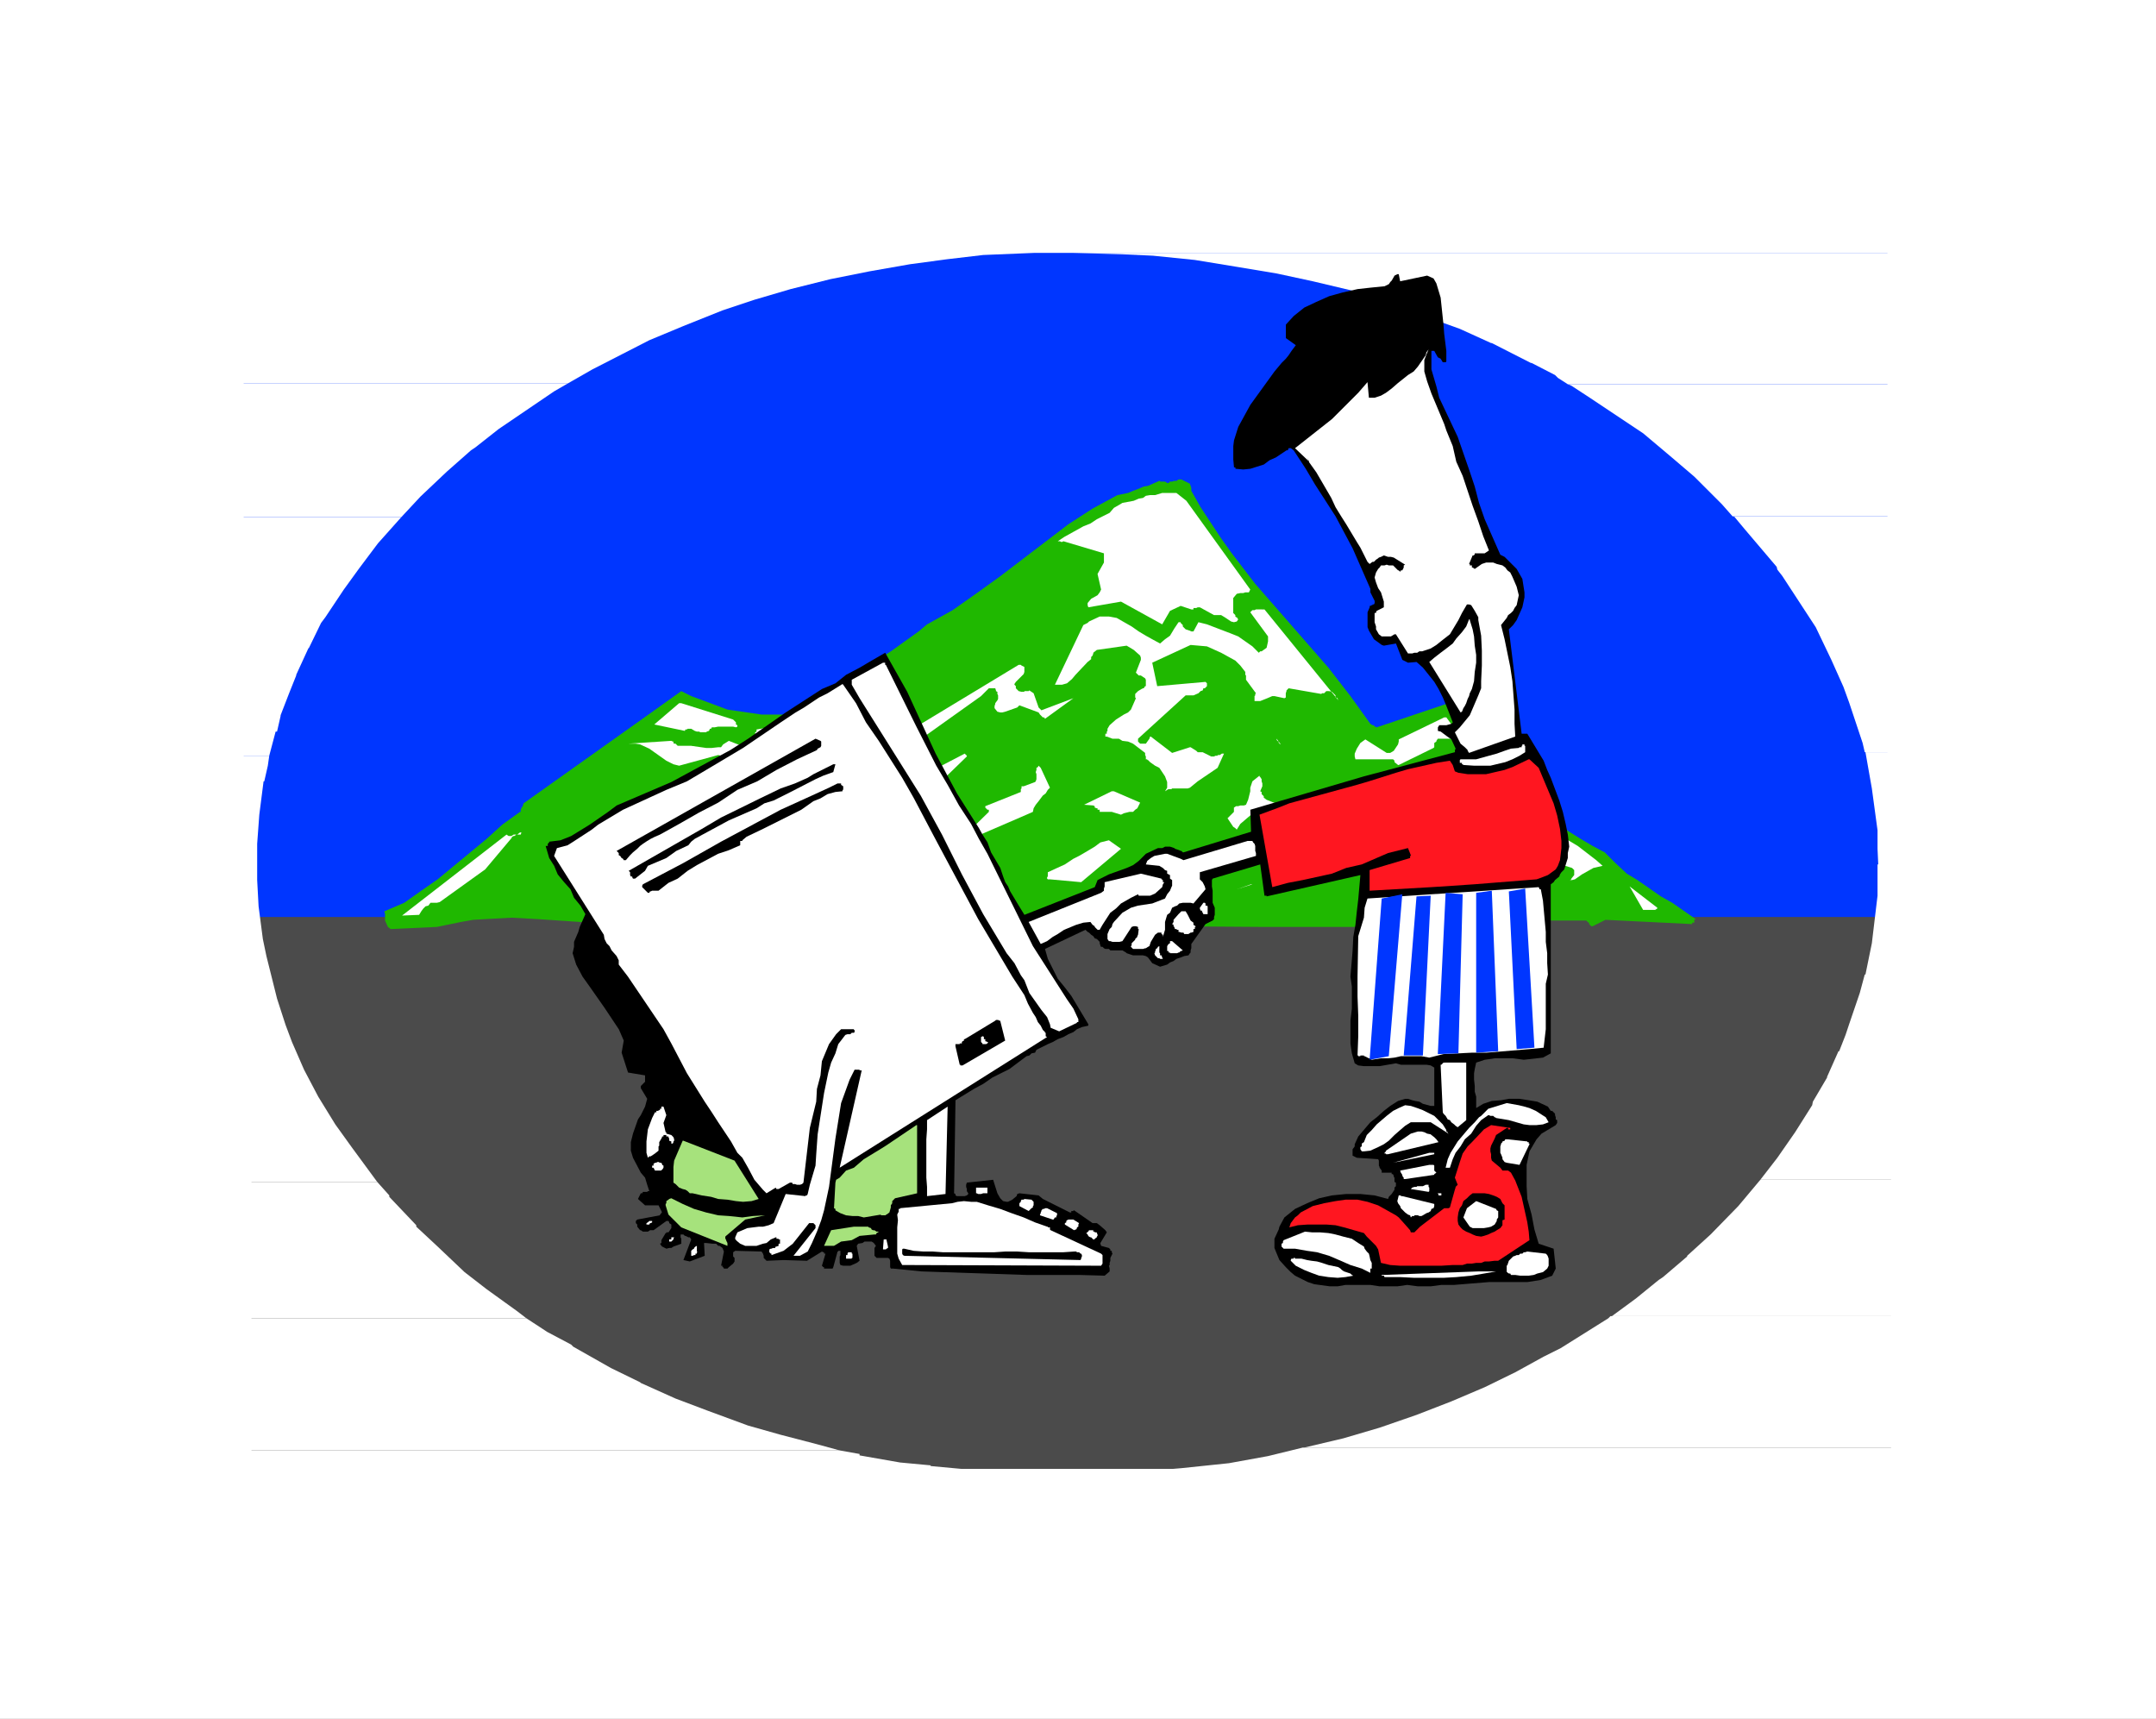 <?xml version="1.0" encoding="UTF-8" standalone="no"?>
<svg
   version="1.0"
   width="129.766mm"
   height="103.443mm"
   id="svg96"
   sodipodi:docname="Boy with Computer.wmf"
   xmlns:inkscape="http://www.inkscape.org/namespaces/inkscape"
   xmlns:sodipodi="http://sodipodi.sourceforge.net/DTD/sodipodi-0.dtd"
   xmlns="http://www.w3.org/2000/svg"
   xmlns:svg="http://www.w3.org/2000/svg">
  <rect width="100%" height="100%" fill="#333333" stroke="none"/>
  <sodipodi:namedview
     id="namedview96"
     pagecolor="#ffffff"
     bordercolor="#000000"
     borderopacity="0.25"
     inkscape:showpageshadow="2"
     inkscape:pageopacity="0.0"
     inkscape:pagecheckerboard="0"
     inkscape:deskcolor="#d1d1d1"
     inkscape:document-units="mm" />
  <defs
     id="defs1">
    <pattern
       id="WMFhbasepattern"
       patternUnits="userSpaceOnUse"
       width="6"
       height="6"
       x="0"
       y="0" />
  </defs>
  <path
     style="fill:#ffffff;fill-opacity:1;fill-rule:evenodd;stroke:none"
     d="M 0,390.967 H 490.455 V 0 H 0 Z"
     id="path1" />
  <path
     style="fill:#4b4b4b;fill-opacity:1;fill-rule:evenodd;stroke:none"
     d="M 57.206,208.085 H 430.179 V 334.099 H 57.206 Z"
     id="path2" />
  <path
     style="fill:#0036ff;fill-opacity:1;fill-rule:evenodd;stroke:none"
     d="M 55.429,38.612 H 429.371 V 208.57 H 55.429 Z"
     id="path3" />
  <path
     style="fill:#ffffff;fill-opacity:1;fill-rule:evenodd;stroke:none"
     d="M 0.323,0.162 V 87.241 H 129.118 l 5.656,-3.231 6.626,-3.393 6.302,-3.231 7.757,-3.231 8.888,-3.554 7.272,-2.423 8.242,-2.423 9.05,-2.262 8.888,-1.777 9.211,-1.616 8.403,-1.131 8.242,-0.969 11.797,-0.485 h 6.626 247.894 V 0.162 Z"
     id="path4" />
  <path
     style="fill:#ffffff;fill-opacity:1;fill-rule:evenodd;stroke:none"
     d="m 243.854,57.514 11.474,0.323 6.949,0.323 9.534,0.969 9.858,1.616 8.726,1.454 8.242,1.777 9.534,2.262 v 0.323 l 7.11,2.1 h 0.162 l 8.565,2.908 v 0.323 l 8.08,2.908 7.11,3.231 h 0.162 l 8.888,4.524 h 0.162 l 5.333,2.746 0.646,0.646 2.262,1.454 H 489.971 V 57.514 Z"
     id="path5" />
  <path
     style="fill:#ffffff;fill-opacity:1;fill-rule:evenodd;stroke:none"
     d="m 356.651,87.402 0.808,0.323 4.202,2.746 12.12,8.078 6.141,5.17 5.494,4.685 6.302,6.301 2.424,2.746 h 95.829 V 87.402 Z"
     id="path6" />
  <path
     style="fill:#ffffff;fill-opacity:1;fill-rule:evenodd;stroke:none"
     d="M 0.323,87.241 V 117.613 H 91.304 l 4.363,-4.685 5.979,-5.654 5.494,-4.847 0.97,-0.646 5.333,-4.2 12.605,-8.563 3.07,-1.777 z"
     id="path7" />
  <path
     style="fill:#ffffff;fill-opacity:1;fill-rule:evenodd;stroke:none"
     d="m 394.465,117.452 2.424,2.908 7.272,8.562 0.162,0.646 1.131,1.454 7.595,11.632 3.555,7.432 2.747,6.139 1.293,3.554 3.07,9.209 0.485,2.1 h 65.771 V 117.452 Z"
     id="path8" />
  <path
     style="fill:#ffffff;fill-opacity:1;fill-rule:evenodd;stroke:none"
     d="M 0.323,117.613 V 171.896 H 61.246 l 1.454,-5.493 h 0.323 l 0.808,-3.554 v -0.162 l 1.939,-5.008 1.616,-4.039 v -0.162 l 2.747,-5.978 0.162,-0.162 2.747,-5.654 0.97,-1.292 4.202,-6.301 3.394,-4.685 4.363,-5.816 5.333,-5.978 z"
     id="path9" />
  <path
     style="fill:#ffffff;fill-opacity:1;fill-rule:evenodd;stroke:none"
     d="m 424.361,171.089 1.454,8.239 1.293,9.532 v 4.2 l 0.162,3.554 h -0.162 v 2.908 4.2 l -1.293,10.824 -1.454,7.109 h -0.162 l -1.131,4.2 -2.424,7.108 -0.808,2.423 -1.454,3.716 h -0.162 l -2.586,5.816 v 0.162 l -3.232,5.493 -0.162,0.808 -3.878,6.139 -4.04,5.816 -3.878,5.008 h 89.526 v -97.257 z"
     id="path10" />
  <path
     style="fill:#ffffff;fill-opacity:1;fill-rule:evenodd;stroke:none"
     d="m 0.323,171.896 v 96.934 H 85.81 l -5.818,-7.916 -3.717,-5.17 -3.878,-6.301 -3.232,-6.139 -2.747,-6.301 -1.454,-3.877 -1.939,-5.978 -2.424,-9.693 -0.808,-3.877 -0.97,-7.432 -0.323,-5.978 v -8.239 l 0.485,-6.624 0.97,-7.593 h 0.162 l 0.808,-3.554 0.323,-2.262 z"
     id="path11" />
  <path
     style="fill:#ffffff;fill-opacity:1;fill-rule:evenodd;stroke:none"
     d="m 400.444,268.346 -5.01,5.978 -6.302,6.462 -5.333,4.847 v 0.162 l -5.494,4.685 -0.97,0.646 -5.171,4.2 -5.494,4.039 h 123.301 v -31.019 z"
     id="path12" />
  <path
     style="fill:#ffffff;fill-opacity:1;fill-rule:evenodd;stroke:none"
     d="m 0.323,268.83 v 31.019 H 119.745 l -2.101,-1.616 -6.949,-5.008 -5.01,-3.877 -6.302,-5.978 -4.686,-4.362 v -0.323 L 88.557,272.223 v -0.323 l -2.747,-3.07 z"
     id="path13" />
  <path
     style="fill:#ffffff;fill-opacity:1;fill-rule:evenodd;stroke:none"
     d="m 366.347,299.365 -0.485,0.485 -10.827,6.785 -3.878,1.939 -6.464,3.554 -6.949,3.393 -7.595,3.231 -7.918,3.07 -8.403,2.908 -8.242,2.423 -8.888,2.1 h 193.273 v -29.888 z"
     id="path14" />
  <path
     style="fill:#ffffff;fill-opacity:1;fill-rule:evenodd;stroke:none"
     d="m 0.323,299.849 v 30.05 H 191.011 l -5.333,-1.454 -8.08,-2.1 -7.434,-2.1 -9.211,-3.393 -7.272,-2.746 -7.918,-3.554 -0.162,-0.162 -6.626,-3.231 -8.565,-4.847 -0.485,-0.485 -5.494,-2.908 -0.97,-0.646 -3.717,-2.423 z"
     id="path15" />
  <path
     style="fill:#ffffff;fill-opacity:1;fill-rule:evenodd;stroke:none"
     d="m 0.323,329.899 v 60.584 H 489.971 V 329.252 H 296.374 l -7.918,1.939 -8.888,1.616 -10.827,1.131 -7.757,0.646 -8.403,0.808 -10.666,0.162 -9.696,-0.162 -10.019,-0.969 -10.504,-0.969 v -0.162 l -6.949,-0.646 -9.211,-1.616 v -0.323 l -4.525,-0.808 z"
     id="path16" />
  <path
     style="fill:#1fb800;fill-opacity:1;fill-rule:evenodd;stroke:none"
     d="m 264.539,109.535 h 0.485 l 0.485,0.323 h 0.323 l 0.323,-0.323 h 0.485 l 0.485,-0.162 h 0.485 l 0.485,-0.323 h 0.646 l 1.939,0.969 0.162,0.485 0.162,0.485 v 0.646 l 2.101,3.716 4.686,7.109 2.424,3.393 5.333,6.947 16.645,19.064 5.01,6.462 4.525,6.301 0.485,0.323 h 0.323 l 0.162,0.323 h 0.323 v 0.162 h 0.162 l 15.837,-5.331 h 0.808 l 0.162,0.323 h 0.162 l 7.272,9.693 3.878,4.524 6.141,6.785 2.101,2.262 4.848,3.716 2.586,1.777 2.586,1.616 2.747,1.616 2.747,1.454 2.424,2.423 2.586,2.423 2.424,1.454 5.333,3.716 2.586,1.454 5.333,3.716 -0.323,0.162 v 0.162 0.323 0.162 h -0.485 v 0.323 l -19.715,-0.969 -2.909,1.454 h -0.323 l -0.485,-0.485 v -0.323 h -0.162 l -0.485,-0.485 h -13.574 l -3.717,0.323 h -10.666 l -11.312,0.646 -11.312,0.485 h -11.635 -11.15 l -22.947,-0.162 -22.624,-1.454 -11.797,0.485 h -11.797 l -11.474,-0.485 -23.109,-0.485 h -11.635 l -5.818,0.323 -5.656,0.323 -6.141,0.808 -5.656,0.646 h -0.485 l -0.323,0.485 h -0.323 -0.646 l -0.323,0.162 h -0.485 v -0.162 h -0.162 v -0.485 l -0.323,-0.162 v -0.323 l -11.474,-0.485 -11.958,-0.808 -5.979,-0.323 -5.979,0.323 -2.747,0.162 -2.747,0.485 -5.494,1.131 -10.504,0.485 -0.646,-0.485 -0.646,-1.454 v -1.454 l -0.162,-0.646 4.525,-1.939 3.878,-2.746 3.717,-2.585 11.15,-9.209 3.555,-3.231 4.04,-2.908 h 0.162 v -0.485 l 0.162,-0.323 v -0.162 l 0.323,-0.323 v -0.162 l 0.162,-0.485 27.957,-19.871 7.918,-5.654 2.262,1.131 5.656,2.1 2.586,0.969 7.757,1.131 h 2.262 2.586 l 2.262,-0.485 2.586,-0.646 2.586,-0.969 4.202,-2.746 4.04,-4.039 2.262,-1.292 4.363,-2.746 2.262,-1.454 6.302,-4.524 1.939,-1.616 5.818,-3.231 5.494,-3.877 5.171,-3.716 15.675,-11.955 5.494,-3.554 5.656,-3.07 2.424,-0.485 1.131,-0.485 1.293,-0.485 1.131,-0.485 0.97,-0.162 1.454,-0.646 1.131,-0.485 h 0.162 v 0.162 z"
     id="path17" />
  <path
     style="fill:#ffffff;fill-opacity:1;fill-rule:evenodd;stroke:none"
     d="m 267.609,112.12 2.262,1.777 14.544,20.195 -0.323,0.646 h -0.323 -0.485 l -0.485,0.162 h -0.646 l -0.808,0.162 -0.808,0.969 v 3.393 l 0.485,0.485 v 0.323 l 0.162,0.162 h 0.162 l 0.323,0.485 -0.323,0.485 -0.646,0.162 -0.646,-0.162 -1.454,-0.969 -0.808,-0.485 h -1.616 l -3.232,-1.777 h -0.485 l -0.323,0.162 h -0.646 v 0.323 h -0.485 l -2.424,-0.808 -2.424,1.131 -1.778,3.07 -9.373,-5.17 -7.434,1.292 -0.162,-0.485 v -0.485 l 0.808,-0.969 1.454,-0.808 0.485,-0.646 0.323,-0.646 -0.808,-3.554 1.454,-2.585 v -2.1 l -9.211,-2.746 -0.323,0.162 h -0.162 l -0.323,-0.162 h -0.485 l 1.454,-0.969 4.363,-2.423 1.616,-0.646 1.454,-0.969 1.293,-0.646 1.616,-0.808 0.97,-1.131 1.131,-0.646 0.808,-0.485 2.586,-0.485 1.131,-0.485 0.97,-0.162 0.646,-0.485 0.97,-0.162 h 1.131 l 1.616,-0.485 z"
     id="path18" />
  <path
     style="fill:#ffffff;fill-opacity:1;fill-rule:evenodd;stroke:none"
     d="m 287.648,138.616 16.806,20.679 -0.162,-0.323 v -0.162 l -0.485,-0.162 v -0.485 l -0.808,-0.808 -0.646,-0.162 h -0.646 l -0.485,0.485 h -0.485 l -0.162,0.162 -7.434,-1.292 -0.485,0.485 v 0.162 l -0.162,0.485 v 0.969 l -0.323,0.162 -2.262,-0.485 h -0.485 l -1.131,0.485 -1.616,0.646 h -1.293 v -1.131 l 0.162,-0.162 v -0.323 l 0.162,-0.162 -2.262,-3.07 v -0.969 l -0.162,-0.162 v -0.646 l -1.131,-1.454 -1.131,-1.131 -3.232,-1.777 -3.232,-1.454 -3.717,-0.323 -8.726,4.039 1.131,5.331 10.989,-0.969 0.323,0.323 v 0.646 l -0.485,0.485 h -0.323 l -0.162,0.485 -0.485,0.162 -0.485,0.485 -1.131,0.485 h -1.778 l -10.827,9.855 v 0.646 l 0.485,0.485 h 1.293 l 0.808,-1.131 0.162,-0.485 h 0.162 l 4.848,3.716 4.04,-1.292 h 0.162 l 1.293,0.808 0.323,0.323 h 1.131 l 1.939,0.969 h 0.646 l 0.323,-0.162 h 0.485 v -0.162 h 0.485 l 0.485,-0.323 h 0.485 l -1.454,3.231 -4.525,3.07 -1.778,1.454 -0.485,0.162 h -3.555 l -0.162,0.162 h -0.646 l -0.323,0.162 -0.485,0.323 0.485,-0.808 v -1.292 l -0.485,-1.292 -1.293,-1.939 -0.97,-0.485 -1.131,-0.808 -0.485,-0.485 h -0.162 v -0.162 h -0.323 v -0.646 l -0.162,-0.323 v -0.485 l -2.747,-2.1 -1.131,-0.485 -1.293,-0.162 -0.808,-0.485 h -1.454 l -1.293,-0.485 h -0.323 v -0.646 h 0.323 v -0.485 l 0.162,-0.162 v -0.485 l 0.485,-0.808 1.454,-1.292 1.778,-1.131 0.97,-0.485 0.646,-0.646 1.131,-2.585 -0.162,-0.162 v -0.808 l 0.646,-0.646 0.808,-0.485 0.323,-0.162 h 0.162 l 0.323,-0.485 h 0.162 v -0.323 -0.162 -0.969 l -0.162,-0.323 -0.97,-0.646 h -0.485 l -0.646,-0.646 1.131,-2.908 v -0.485 l -0.162,-0.485 -1.454,-1.292 -1.616,-0.969 -6.787,0.969 -0.808,0.646 v 0.162 l -0.162,0.485 -0.323,0.323 v 0.485 l -0.808,0.646 -2.747,2.908 -0.808,0.969 -1.131,0.969 -1.131,0.323 h -1.616 l 6.464,-13.571 0.97,-0.485 0.323,-0.323 2.424,-1.131 h 2.101 l 1.778,0.323 3.394,1.939 1.616,1.131 1.616,0.969 1.454,0.808 1.778,0.969 1.131,-0.969 1.131,-0.808 0.97,-1.616 0.97,-1.454 h 0.485 v 0.162 l 0.485,0.485 v 0.323 l 0.646,0.646 0.97,0.323 0.323,0.162 h 0.485 l 1.131,-2.1 1.939,0.485 5.494,2.1 1.616,0.646 3.232,2.262 1.454,1.454 0.323,-0.323 h 0.323 l 1.131,-0.808 0.323,-1.454 v -1.131 l -4.04,-5.493 0.485,-0.485 h 0.485 l 0.323,-0.162 z"
     id="path19" />
  <path
     style="fill:#ffffff;fill-opacity:1;fill-rule:evenodd;stroke:none"
     d="m 231.734,151.217 h 0.485 l 0.162,0.162 0.646,0.323 v 1.131 l -0.162,0.485 -1.778,1.777 -0.323,0.485 v 0.162 l 0.323,0.323 v 0.485 l 0.646,0.646 0.646,0.162 h 0.646 v -0.162 h 0.97 l 0.162,-0.162 0.97,0.646 0.97,2.746 0.162,0.485 0.646,0.646 7.272,-2.746 -6.464,4.685 -0.162,-0.323 h -0.323 l -0.646,-0.646 -0.323,-0.485 -4.363,-1.616 -0.485,0.485 -2.747,0.969 -0.646,0.162 h -0.485 l -0.646,-0.162 -0.646,-0.808 v -0.485 l 0.162,-0.485 v -0.162 l 0.485,-0.646 0.162,-0.323 v -0.808 l -0.162,-0.323 v -0.485 l -0.323,-0.162 v -0.162 l -0.162,-0.485 h -0.485 -0.162 -0.808 l -1.778,1.777 -15.19,10.824 h -0.485 l -0.162,-0.162 v -0.323 l -0.323,-0.162 v -0.323 l -0.485,-0.162 h -0.162 l -0.162,-0.485 h -1.454 z"
     id="path20" />
  <path
     style="fill:#ffffff;fill-opacity:1;fill-rule:evenodd;stroke:none"
     d="m 154.974,159.941 11.797,3.716 0.646,0.646 v 0.485 l 0.323,0.162 v 0.323 l -0.323,0.162 -0.646,-0.162 h -3.394 l -0.808,0.162 h -0.646 l -0.162,0.323 h -0.323 v 0.162 l -0.162,0.323 -0.485,0.162 -0.162,0.162 h -1.293 l -0.323,-0.162 h -0.485 l -0.485,-0.162 -0.808,-0.485 h -0.808 l -0.162,0.162 h -0.323 l -0.162,0.323 -6.949,-1.454 5.656,-4.847 z"
     id="path21" />
  <path
     style="fill:#ffffff;fill-opacity:1;fill-rule:evenodd;stroke:none"
     d="m 181.8,164.303 0.485,0.323 v 0.323 l -0.323,0.485 -0.162,0.323 -0.323,0.485 -0.162,0.162 v 0.485 l 0.646,0.485 h 2.101 l -0.323,0.162 -1.293,0.969 h -0.162 l -0.485,0.162 H 181.315 l -0.485,0.485 -0.323,0.485 -0.162,0.323 -0.162,0.323 v 0.969 l -0.323,0.646 -5.979,4.2 -0.323,0.646 v 0.969 0.485 0.969 l -5.818,0.485 v -0.323 -0.485 l 2.747,-0.969 0.808,-0.969 V 176.743 l 0.97,-0.969 h 0.323 v -0.162 h 0.323 l 0.323,-0.162 h 0.323 v -0.323 l 0.162,-0.162 v -1.454 l 3.232,-4.2 v -0.323 l -0.323,-0.323 v -0.485 l -0.808,-0.646 h -0.323 -0.485 l -6.787,5.331 -4.848,-1.131 -8.888,2.423 -1.293,-0.323 -1.616,-0.808 -3.878,-2.746 -2.101,-0.969 -0.97,-0.162 h -1.778 l 9.858,-0.646 0.323,0.162 h 0.162 v 0.323 l 0.162,0.162 h 0.323 l 0.485,0.485 h 3.07 l 3.394,0.485 h 1.293 l 1.454,-0.162 h 0.646 l 0.485,-0.646 1.293,-0.808 3.717,1.454 h 0.323 l 0.97,-0.646 0.485,-0.646 0.808,-1.131 v -0.646 h -0.323 v -0.323 l 0.323,-0.162 v -0.485 z"
     id="path22" />
  <path
     style="fill:#ffffff;fill-opacity:1;fill-rule:evenodd;stroke:none"
     d="m 328.532,163.172 h 0.485 l 3.07,4.2 5.01,5.654 1.939,2.1 4.202,5.816 1.293,1.616 1.293,1.292 4.202,3.231 8.888,5.331 4.202,3.231 1.454,1.292 -2.101,0.485 -2.586,1.454 -1.616,1.131 -0.646,0.162 h -0.162 -0.323 l 0.323,-0.162 v -0.162 l 0.646,-0.808 v -1.131 l -0.485,-0.485 -2.586,-0.808 -0.323,-0.323 -0.323,-0.485 -0.162,-0.485 -1.131,-0.808 -0.323,-0.323 -2.747,-0.808 -0.485,-0.485 -0.646,-0.485 -0.97,-1.131 -0.485,-0.485 v -0.969 l -0.162,-0.646 -0.646,-0.485 -0.485,-0.646 -1.454,-1.454 -1.616,-0.808 h -0.162 l -0.162,0.162 h -0.97 v -0.162 h -0.323 v -0.808 h -0.162 v -0.162 l -0.485,-0.162 h -0.323 l -0.162,-0.485 h -0.162 l -2.747,0.808 -2.101,1.939 -6.464,5.978 -3.394,2.262 -1.454,0.162 -1.454,0.323 h -1.616 l -0.162,0.162 -0.485,0.323 h -0.646 l -0.323,0.162 h -1.293 l -0.485,-0.162 -0.323,-0.485 -0.323,-0.485 -0.323,-0.485 -0.323,-0.162 -0.323,-0.646 v -0.808 l -0.162,-0.646 h 0.162 v -0.162 l 0.323,-0.323 v -0.323 l 0.323,-0.323 h 1.454 l 0.97,0.162 0.646,0.162 h 1.616 l 0.646,-0.162 0.97,-0.162 2.586,1.616 h 0.646 l 0.162,-0.323 0.97,-0.969 0.485,-0.485 0.646,-1.939 -1.293,-1.777 -0.808,-4.2 -1.778,-1.777 v -0.969 h 0.162 v -0.323 l 15.352,0.323 0.323,-0.485 v -1.454 l -0.162,-0.323 v -1.616 l -0.485,-0.808 -0.323,-0.323 -2.262,-1.292 -4.202,-4.847 -1.131,-0.808 -0.646,-0.323 h -0.323 l -0.97,-0.162 h -2.747 l -0.323,0.485 v 0.162 l -0.485,0.323 v 0.323 0.646 l -0.162,0.162 -7.918,3.877 h -0.162 l -0.808,-0.646 v -0.323 l -0.323,-0.323 h -8.565 l -0.162,-0.646 v -0.646 l 0.485,-1.131 0.808,-1.292 1.131,-0.808 4.848,3.07 h 0.808 l 0.808,-0.485 0.97,-1.454 0.162,-0.646 v -0.485 z"
     id="path23" />
  <path
     style="fill:#ffffff;fill-opacity:1;fill-rule:evenodd;stroke:none"
     d="m 290.395,168.019 v 0.162 l 0.162,0.323 0.323,0.162 v 0.323 h 0.162 v 0.162 l 0.323,0.162 z"
     id="path24" />
  <path
     style="fill:#ffffff;fill-opacity:1;fill-rule:evenodd;stroke:none"
     d="m 219.937,171.896 v 0.162 l -5.494,5.331 -0.162,0.485 v 0.323 l 0.646,1.292 v 0.485 l 0.162,0.646 -0.162,0.485 -18.907,11.794 0.646,-2.262 v -0.485 l -0.162,-0.323 v -0.485 l -0.485,-0.162 h -0.485 -1.778 -0.323 l -2.747,-1.292 -15.19,8.239 5.333,-6.947 h 0.485 0.485 0.485 l 0.485,-0.485 h 1.454 l 0.485,0.485 2.101,-1.292 v -0.485 l 0.162,-0.323 v -0.162 l 0.323,-0.323 v -0.162 l 4.848,0.646 5.979,-4.039 h 0.485 l 0.162,0.162 h 0.162 l 0.808,0.162 h 0.485 l 3.232,-2.423 v -0.323 l 0.162,-0.162 h 0.162 v -0.323 l 0.323,-0.162 v -0.485 l 0.162,-0.162 15.19,-7.916 z"
     id="path25" />
  <path
     style="fill:#ffffff;fill-opacity:1;fill-rule:evenodd;stroke:none"
     d="m 236.744,174.643 2.101,4.524 -0.485,0.485 -0.485,0.808 -0.646,0.485 -0.485,0.646 -0.485,0.646 -0.646,0.808 -0.485,0.808 -0.162,0.808 -2.586,1.131 -15.352,6.624 7.918,-7.755 v -0.485 h -0.162 -0.162 l -0.323,-0.323 -0.162,-0.162 v -0.323 l 8.08,-3.231 v -0.162 -0.323 -0.162 l 0.162,-0.162 v -0.162 -0.323 h 0.485 l 2.586,-0.969 0.162,-0.162 0.162,-0.485 v -0.485 -0.323 -0.323 l -0.162,-0.485 0.162,-0.485 v -0.485 l 0.323,-0.162 0.162,-0.323 0.323,0.323 z"
     id="path26" />
  <path
     style="fill:#ffffff;fill-opacity:1;fill-rule:evenodd;stroke:none"
     d="m 286.516,176.581 0.162,0.162 0.323,0.485 v 0.485 l 0.162,0.485 v 0.646 l -0.485,1.131 0.323,0.162 v 0.485 l 0.485,0.485 v 0.323 l 0.646,0.485 3.717,1.454 -7.434,2.1 -1.131,0.969 -1.131,0.969 -0.808,1.292 -0.323,-0.323 -0.485,-0.323 -0.323,-0.485 -0.323,-0.485 -0.646,-0.969 1.454,-1.454 v -0.969 l 0.485,-0.323 h 0.485 l 0.485,-0.162 h 0.808 l 0.485,-0.162 0.485,-1.131 0.485,-1.939 v -0.808 l 0.485,-1.454 1.616,-1.292 z"
     id="path27" />
  <path
     style="fill:#ffffff;fill-opacity:1;fill-rule:evenodd;stroke:none"
     d="m 253.389,179.974 5.979,2.585 -0.323,0.646 -0.323,0.646 -0.485,0.323 -0.485,0.485 h -0.808 l -0.646,0.162 -0.646,0.162 -0.646,0.323 -2.101,-0.646 h -0.323 -0.162 -0.162 -0.323 -0.162 -0.323 -0.162 -0.162 -0.323 -0.323 -0.162 -0.162 v -0.485 h -0.485 v -0.323 h -0.162 l -0.485,-0.162 v -0.323 l -0.323,-0.162 -2.101,-0.162 6.302,-3.07 h 0.162 z"
     id="path28" />
  <path
     style="fill:#ffffff;fill-opacity:1;fill-rule:evenodd;stroke:none"
     d="m 296.697,181.913 2.909,1.454 h 2.586 l 0.323,0.485 v 0.969 l -0.323,1.131 0.162,0.162 v 0.485 h 0.162 v 0.323 h 0.323 v 0.162 l 0.162,0.323 h 0.808 v -0.323 h 0.485 l 0.323,-0.646 h 3.232 l -0.162,0.485 0.162,0.162 v 0.485 l 0.323,0.485 v 0.646 l 0.162,0.485 v 0.646 h -0.485 -1.131 l -0.485,-0.485 h -1.939 l -0.808,-0.646 -1.131,-1.292 -1.293,-1.454 -0.97,-0.646 -0.97,-0.485 -0.808,-0.162 -1.616,-2.1 h -0.323 l -0.323,0.162 h -0.485 l -0.323,0.323 h -0.485 l 0.485,-0.485 h 0.323 v -0.323 l 0.323,-0.323 z"
     id="path29" />
  <path
     style="fill:#ffffff;fill-opacity:1;fill-rule:evenodd;stroke:none"
     d="m 118.614,189.344 -0.162,0.485 h -0.485 -0.323 -0.162 l -0.485,0.323 h -0.162 l -0.323,0.162 -0.162,0.323 -5.979,7.109 -10.342,7.432 -0.646,0.162 h -0.97 -0.485 l -0.485,0.646 -0.646,0.162 -0.485,0.485 -0.485,0.646 -0.485,0.808 -3.878,0.162 23.755,-18.417 0.485,0.323 h 0.485 0.162 l 0.485,-0.323 h 0.485 0.323 l 0.646,-0.485 z"
     id="path30" />
  <path
     style="fill:#ffffff;fill-opacity:1;fill-rule:evenodd;stroke:none"
     d="m 135.744,189.829 3.232,2.1 h 0.646 l 0.162,-0.323 h 0.485 l 0.485,0.323 v 0.323 0.162 l 0.323,0.485 v 0.485 l 0.323,0.162 v 0.485 l 0.323,1.131 0.808,0.646 1.293,0.808 h 0.646 l 0.646,0.162 h 0.485 l 0.162,-0.162 h 0.97 l 1.939,-1.939 5.656,-1.292 h 0.646 l 0.808,0.646 h 0.162 l 0.323,0.162 h 0.646 v -0.162 h 0.323 l 0.323,-0.162 h 0.485 v 0.162 h 0.162 v 0.485 l 0.323,0.162 0.808,1.454 0.808,0.485 0.646,0.162 0.646,0.485 2.262,1.131 2.101,-1.454 -0.162,0.808 -0.485,0.646 -1.454,0.969 -1.293,0.485 -0.97,0.323 h -0.808 l -2.747,-0.646 -2.909,-0.485 -2.747,-0.162 h -5.979 l -3.232,0.162 h -6.141 l -0.808,0.969 -0.323,0.162 -0.323,-0.162 h -0.808 l -0.323,-0.162 h -0.162 l -0.485,0.162 h -0.485 l -0.485,0.162 h -0.808 -0.808 -0.808 v -0.162 -0.162 -0.323 l 0.646,-0.162 0.323,-0.323 h 0.808 l 0.485,-0.162 0.162,-0.485 0.485,-0.485 v -0.162 l 0.646,-0.808 0.485,-0.162 h 0.485 l 0.646,0.162 h 1.939 l 2.101,-0.646 0.646,-0.646 v -0.323 l -0.323,-0.162 -0.162,-0.485 h -0.485 -0.162 l -0.97,0.485 h -0.485 -0.485 -1.293 -0.323 -0.162 l -0.97,-1.131 v -0.485 l -0.162,-0.162 v -0.485 l 0.808,-3.07 h 0.485 z"
     id="path31" />
  <path
     style="fill:#ffffff;fill-opacity:1;fill-rule:evenodd;stroke:none"
     d="m 252.257,191.122 2.747,1.939 -9.05,7.593 -7.11,-0.646 h -0.485 l -0.162,-0.162 v -0.323 l 0.162,-0.162 v -0.323 -0.162 -0.162 -0.323 l 2.101,-0.969 1.778,-0.808 1.939,-1.292 1.293,-0.646 1.939,-1.131 1.616,-0.969 1.293,-0.969 z"
     id="path32" />
  <path
     style="fill:#ffffff;fill-opacity:1;fill-rule:evenodd;stroke:none"
     d="m 202,197.422 h 0.323 l 0.162,0.323 v 0.162 l 0.162,0.485 v 0.323 l 0.323,0.162 v 0.162 l 0.485,0.323 h 2.909 v 0.162 0.323 0.162 l -0.162,0.162 h -0.323 -0.162 l -0.323,0.485 h -0.162 l -3.232,-1.292 h -0.323 -0.162 -0.162 -0.323 l -0.162,-0.323 v -0.162 -0.162 -0.323 l 0.162,-0.323 v -0.162 l 0.323,-0.162 h 0.162 v -0.323 h 0.162 z"
     id="path33" />
  <path
     style="fill:#ffffff;fill-opacity:1;fill-rule:evenodd;stroke:none"
     d="m 255.328,199.038 0.323,0.323 0.485,0.162 v 0.323 l 0.162,0.323 h 0.323 l 0.323,0.485 h 0.323 0.485 l 6.787,-1.131 -1.293,0.646 -1.616,0.485 -1.454,0.485 h -1.778 l -1.616,0.323 -1.778,-0.323 h -1.616 -1.616 l -0.323,-0.485 v -0.485 l 0.323,-0.162 0.646,-0.162 0.485,-0.323 0.646,-0.162 0.646,-0.323 0.485,-0.323 v 0.162 h 0.323 v 0.162 z"
     id="path34" />
  <path
     style="fill:#ffffff;fill-opacity:1;fill-rule:evenodd;stroke:none"
     d="m 284.577,201.138 h 0.323 l -3.555,1.131 z"
     id="path35" />
  <path
     style="fill:#ffffff;fill-opacity:1;fill-rule:evenodd;stroke:none"
     d="m 370.71,201.623 6.302,4.847 v 0.162 l -0.485,0.323 h -0.323 -0.646 -0.485 -0.162 -0.485 -0.646 z"
     id="path36" />
  <path
     style="fill:#000000;fill-opacity:1;fill-rule:evenodd;stroke:none"
     d="m 318.028,62.361 h 0.162 l 0.323,1.616 6.141,-1.292 1.454,0.646 0.646,1.131 0.97,3.231 0.646,6.139 0.162,2.1 0.485,3.877 v 2.423 l -0.162,0.162 h -0.646 l -0.485,-0.808 -0.646,-0.323 -0.808,-1.454 h -0.646 v 2.423 1.777 l 1.131,3.877 0.646,2.585 4.202,8.886 2.747,7.916 1.131,3.393 0.97,3.716 1.293,3.716 3.555,8.078 0.97,0.485 1.778,1.777 0.97,0.969 1.293,2.262 0.485,3.07 v 1.131 l -0.485,2.262 -1.293,2.908 -0.808,1.131 -0.97,0.969 2.909,23.749 h 0.162 1.131 l 3.717,6.139 0.808,2.1 0.808,1.777 1.939,5.17 0.808,2.585 0.646,2.746 0.485,2.423 0.323,2.746 -0.323,1.454 v 1.131 l -0.808,2.585 -0.646,0.646 -0.323,0.485 -0.162,0.485 -0.97,0.808 -0.323,0.485 -0.646,0.485 v 38.45 l -1.778,0.969 -4.363,0.485 -2.424,-0.323 h -4.202 l -2.262,0.323 -1.939,0.646 -0.323,1.454 -0.162,0.969 v 1.454 l 0.162,1.454 v 1.292 l 0.323,1.131 v 2.585 l 1.616,-0.969 1.939,-0.646 2.101,-0.162 1.778,-0.323 h 2.424 l 2.101,0.323 1.939,0.323 2.424,1.131 0.646,0.969 h 0.323 l 0.646,0.646 v 0.323 l 0.162,0.485 v 0.485 l 0.323,0.162 v 0.646 l -0.323,0.485 -3.232,1.939 -1.131,1.292 -1.616,2.746 -0.646,3.07 v 4.847 l 0.162,2.908 0.97,3.554 0.646,3.393 0.97,3.231 3.394,1.131 0.485,4.524 -0.808,1.616 -2.586,0.969 -3.07,0.485 h -8.726 l -7.918,0.646 h -2.909 l -2.424,0.323 h -2.909 l -2.424,-0.323 -2.262,0.323 h -4.04 l -2.101,-0.323 h -5.656 l -1.778,0.323 h -1.778 l -3.555,-0.485 -1.454,-0.485 -2.909,-1.454 -0.97,-0.808 -1.131,-1.131 -1.454,-1.616 -0.808,-1.939 -0.323,-0.808 v -2.1 l 0.97,-2.1 0.162,-0.646 1.131,-2.1 2.424,-1.939 2.747,-1.292 2.747,-1.131 2.909,-0.646 3.232,-0.323 h 3.232 l 3.232,0.323 3.07,0.808 0.162,-0.485 0.646,-0.646 0.646,-0.969 v -0.485 l 0.323,-0.323 v -0.808 l -0.323,-0.162 v -0.969 l -0.162,-0.162 v -0.323 l -0.162,-0.162 v -0.162 h -0.323 v -0.323 h -2.262 v -0.485 l -0.485,-0.646 v -0.162 l -0.162,-0.323 v -1.131 l -0.162,-0.323 -4.848,-0.323 -0.97,-0.485 v -1.454 l 0.485,-0.646 v -0.485 l 0.808,-1.777 2.747,-3.231 1.454,-1.131 1.616,-1.454 1.454,-1.131 1.778,-1.131 1.616,-0.485 h 0.646 l 0.97,0.323 0.646,0.162 0.97,0.162 0.808,0.485 1.778,0.485 h 0.808 v -8.724 l -0.808,-0.485 -0.97,-0.162 h -5.818 l -1.131,-0.323 -3.717,0.646 h -3.555 l -1.293,-0.162 -0.808,-0.485 -0.646,-2.262 -0.323,-2.262 v -5.17 l 0.323,-2.746 v -5.008 l -0.323,-2.262 0.485,-5.816 0.162,-3.231 0.485,-2.746 0.323,-3.07 0.323,-2.746 0.485,-5.493 -21.331,4.847 v -0.162 h -0.485 l -0.97,-7.109 -10.827,3.231 -0.162,0.323 v 1.454 l 0.162,0.969 v 2.746 l 0.485,1.131 v 1.616 l -0.162,0.485 v 0.485 l -0.323,0.323 -1.616,0.808 -3.232,4.524 v 0.969 l -0.162,0.485 v 0.485 l -0.162,0.162 -0.323,0.485 -0.97,0.162 -0.808,0.323 -0.97,0.323 -0.646,0.485 -0.808,0.323 -0.646,0.485 -1.616,0.485 -1.778,-0.808 -0.97,-1.292 -0.485,-0.323 -0.646,-0.162 h -2.262 l -1.454,-0.485 -0.162,-0.162 -0.808,-0.485 h -2.747 l -0.323,-0.323 h -0.808 l -0.323,-0.162 -0.323,-0.323 h -0.323 l -0.162,-0.162 v -0.162 l -0.162,-0.485 v -0.323 l -0.646,-0.646 -0.485,-0.162 -0.323,-0.485 -0.485,-0.323 -0.485,-0.485 -0.323,-0.162 -0.485,-0.485 -9.211,4.362 0.646,2.262 2.262,4.524 1.454,1.777 1.616,2.1 3.878,6.462 v 0.323 l -1.454,0.323 -1.131,0.485 -0.808,0.646 -1.131,0.485 -1.131,0.646 -1.293,0.485 -1.131,0.646 -1.131,0.485 -2.586,1.292 -0.323,0.646 -0.808,0.162 -0.485,0.485 -0.646,0.162 -3.878,2.908 -3.878,1.939 -2.101,1.454 -2.101,1.131 -2.101,1.292 -2.101,1.292 -0.323,21.164 0.323,0.162 v 0.323 l 0.323,0.162 h 1.778 l 0.485,-0.162 0.323,-0.323 v -0.162 l -0.323,-0.485 v -0.485 l -0.162,-0.485 v -0.485 l 0.162,-0.485 5.979,-0.646 0.97,3.07 0.646,1.131 0.646,0.646 0.808,0.162 h 0.323 l 0.97,-0.485 0.97,-0.808 0.162,-0.485 0.485,-0.162 4.363,0.485 0.97,0.808 6.141,3.07 h 0.323 v -0.323 h 0.485 v -0.162 h 0.162 l 4.202,2.908 h 0.97 l 0.646,0.485 1.293,1.131 0.323,0.485 -1.454,2.423 v 0.162 l 0.162,0.485 1.778,0.485 0.323,0.323 v 0.323 h 0.323 v 0.323 l 0.162,0.323 -0.485,0.969 v 0.646 l -0.162,0.485 v 0.485 l -0.162,0.162 0.162,0.646 v 0.646 l -1.131,0.969 -5.818,-0.162 h -11.958 l -23.917,-0.808 -6.464,-0.646 h -0.162 -0.323 l -0.162,-0.323 v -1.454 l -0.162,-0.485 -0.323,-0.162 h -2.586 l -0.485,-0.485 v -1.777 l 0.323,-0.485 -0.485,-0.646 -0.485,-0.323 h -1.616 l -0.485,0.323 -0.97,0.162 -0.323,0.485 0.646,3.393 -0.646,0.485 -1.454,0.646 h -1.616 l -0.646,-0.162 -0.162,-0.485 v -1.454 l 0.162,-0.323 v -0.969 h -0.485 v 0.162 h -0.162 l -0.97,3.554 -0.162,0.323 h -0.323 -0.162 -0.646 -0.323 -0.485 v -0.323 h -0.162 l -0.323,-0.323 0.808,-2.746 h -0.323 v -0.323 h -0.162 l -0.323,-0.162 -3.394,2.1 -5.333,-0.162 -3.878,0.162 -0.646,-0.646 v -0.485 l -0.162,-0.485 -0.323,-0.485 -5.979,-0.162 -0.485,0.323 v 0.969 l 0.323,0.323 v 0.808 l -0.323,0.485 -0.97,0.808 -0.323,0.323 h -0.808 l -0.162,-0.323 h -0.162 v -0.323 h -0.323 l 0.646,-3.231 -0.323,-0.808 -0.646,-0.485 h -0.323 l -0.485,-0.485 h -0.808 l -1.454,-0.162 h -0.485 l 0.162,2.908 -3.394,1.292 -1.454,-0.323 1.778,-4.685 -0.323,-0.485 h -0.323 l -0.646,-0.323 h -0.162 l -0.323,-0.323 h -0.646 v 0.646 l 0.162,0.323 v 1.131 l -1.778,0.646 -0.485,0.323 h -0.485 l -0.646,0.162 -0.97,-0.485 -0.162,-0.162 -0.323,-0.485 0.323,-0.162 v -0.646 l 0.97,-1.616 h 0.162 v -0.162 h 0.485 l 0.646,-0.969 v -0.808 l -0.485,-0.323 v -0.162 l -0.162,-0.323 h -0.485 l -2.909,2.1 h -0.808 l -0.485,0.323 h -1.131 l -0.485,-0.323 h -0.162 l -0.646,-0.808 v -0.485 l -0.323,-0.323 v -0.485 l 0.323,-0.323 5.171,-0.969 v -0.162 l 0.323,-0.323 v -0.162 h 0.162 l -0.808,-1.616 h -3.07 l -1.616,-1.454 0.646,-1.292 h 0.323 l 0.162,-0.323 h 0.97 l 0.162,-0.162 h 0.323 l -0.485,-1.454 -0.485,-1.616 -0.97,-1.131 -1.778,-3.393 -0.485,-1.616 v -1.939 l 0.485,-1.939 1.131,-3.231 0.646,-0.969 0.97,-1.939 0.485,-1.777 -1.454,-2.423 v -0.485 l 0.97,-0.969 v -0.162 -0.323 -0.646 -0.323 l -3.878,-0.646 -1.454,-4.524 0.485,-2.746 -1.131,-2.585 -3.232,-4.847 -3.394,-4.847 -1.616,-2.262 -1.454,-2.746 -0.808,-2.585 0.323,-1.454 v -1.131 l 0.97,-2.262 0.323,-1.131 1.293,-2.908 -1.131,-1.939 -1.454,-1.777 -0.808,-1.939 -1.454,-1.616 -1.454,-1.777 -0.808,-1.939 -1.131,-1.777 -0.808,-2.746 h 0.485 v -0.485 l 0.323,-0.323 v -0.162 l 2.586,-0.323 2.424,-0.969 4.202,-2.585 4.202,-2.908 1.939,-1.454 12.443,-5.331 13.413,-7.27 4.04,-2.585 8.565,-5.978 8.242,-5.331 3.07,-1.292 2.424,-1.939 3.07,-1.616 2.747,-1.616 3.07,-1.777 5.01,8.886 6.464,14.055 4.848,9.047 5.01,7.916 0.808,1.454 1.131,1.777 0.808,2.262 2.101,3.554 0.646,1.939 0.485,1.292 0.646,0.969 0.485,1.131 1.939,3.231 1.293,2.1 15.998,-6.301 0.646,-1.616 2.586,-1.292 4.04,-1.454 1.454,-0.646 1.293,-0.969 1.616,-1.616 2.747,-1.292 h 0.97 l 0.646,-0.323 h 1.131 l 0.97,0.323 0.162,0.162 0.97,0.323 0.323,0.162 h 0.162 l 0.323,0.323 h 0.162 l 15.352,-4.685 -0.162,-5.008 25.856,-7.593 20.685,-5.493 v -0.323 -0.162 l 0.162,-0.323 -0.97,-2.1 -1.131,-0.808 -1.293,-0.969 -0.646,-0.162 v -0.808 l 0.323,-0.485 h 1.616 l 1.131,-0.323 0.323,-0.323 -1.454,-3.716 -0.808,-1.939 -0.97,-1.939 -0.97,-1.616 -1.293,-1.616 -1.293,-1.616 -1.454,-1.292 -1.939,0.162 -1.293,-0.646 -1.454,-3.716 -2.747,0.485 -0.485,-0.162 -1.778,-1.292 -1.131,-1.939 -0.323,-0.808 v -3.393 l 0.485,-1.131 v -0.323 h 0.162 l 0.323,-0.162 h 0.162 v -0.162 h 0.323 l 0.162,-0.323 v -0.485 l -0.97,-1.939 v -0.808 l -4.04,-9.209 -3.878,-7.27 -4.686,-7.27 -2.101,-3.554 -2.747,-4.2 -0.646,-0.485 h -0.485 l -0.162,0.323 v 0.162 h -0.323 l -2.424,1.616 -1.454,0.646 -1.293,0.969 -3.07,0.969 -1.616,0.162 -1.778,-0.162 v -0.323 h -0.323 l -0.162,-1.777 v -3.07 l 0.162,-1.292 0.97,-3.07 2.747,-5.008 5.494,-7.593 1.616,-1.939 0.97,-0.969 0.646,-0.808 0.646,-0.969 0.97,-1.292 -2.262,-1.616 v -3.07 l 1.778,-1.939 2.424,-1.939 2.747,-1.292 2.909,-1.292 2.909,-0.808 3.555,-0.808 2.909,-0.323 3.232,-0.323 0.97,-0.485 0.323,-0.485 0.323,-0.323 0.646,-1.131 0.646,-0.323 z"
     id="path37" />
  <path
     style="fill:#ffffff;fill-opacity:1;fill-rule:evenodd;stroke:none"
     d="m 334.35,141.039 0.646,2.1 0.323,1.616 0.162,2.1 0.323,2.1 v 1.777 l -0.323,2.1 -0.162,2.1 -0.485,1.777 -0.485,0.969 -0.162,0.646 -0.323,0.646 -0.323,0.969 -0.323,0.646 -0.323,0.485 -0.323,0.808 -0.323,0.162 -7.11,-11.471 1.131,-0.969 1.454,-1.131 1.293,-0.969 1.454,-1.131 0.808,-1.131 1.293,-1.454 0.97,-1.292 0.646,-1.616 h 0.162 z"
     id="path38" />
  <path
     style="fill:#ffffff;fill-opacity:1;fill-rule:evenodd;stroke:none"
     d="m 200.869,150.732 h 0.485 v 0.485 h 0.162 l 6.949,14.055 4.525,8.886 2.586,4.362 2.586,4.685 2.747,4.2 1.778,3.393 1.939,3.393 10.342,21.002 7.757,12.117 1.454,2.1 1.131,2.423 v 0.646 h -0.323 v 0.162 l -4.04,1.939 -1.939,-0.808 -0.162,-0.808 -0.646,-1.616 -0.646,-0.808 -0.646,-0.808 -2.747,-3.877 -1.131,-2.908 -0.808,-1.131 -1.454,-2.746 -1.778,-2.262 -5.333,-8.886 -4.848,-9.047 -4.525,-9.047 -4.848,-8.886 -5.979,-9.532 -7.918,-12.601 -1.778,-3.07 v -1.131 z"
     id="path39" />
  <path
     style="fill:#ffffff;fill-opacity:1;fill-rule:evenodd;stroke:none"
     d="m 191.819,155.741 2.909,4.2 2.262,4.362 2.909,4.2 5.333,8.401 2.586,4.524 4.686,8.886 2.586,4.847 7.434,13.894 7.757,13.086 2.747,4.2 0.808,1.939 1.131,2.1 0.646,0.969 0.485,1.131 0.646,0.808 0.485,0.969 0.485,0.485 v 0.162 h 0.162 v 0.808 l 0.323,0.162 -47.187,29.726 5.01,-22.133 h -0.485 v -0.162 h -1.131 l -1.131,2.262 -1.939,5.331 -1.293,8.078 -1.454,10.986 -1.131,5.331 -0.646,2.262 -0.97,2.585 -1.131,2.585 -0.97,1.939 -1.778,0.969 H 180.507 l 5.01,-6.301 v -0.646 l -0.485,-0.485 h -0.97 l -3.717,4.685 -2.101,1.616 -2.747,0.969 v -0.323 h -0.162 l -0.323,-0.323 v -0.646 l 0.323,-0.162 h 0.162 l 0.323,-0.162 h 0.485 l 0.162,-0.323 h 0.162 l 0.485,-0.162 v -0.485 h 0.323 v -0.969 h -0.323 v -0.162 h -0.485 v -0.323 h -0.162 l -1.131,0.485 -0.97,0.808 -0.808,0.162 -1.454,0.485 h -2.586 l -1.131,-0.485 -0.97,-0.808 v -0.162 h -0.162 v -0.485 l 0.485,-1.131 2.262,-0.969 2.586,-0.323 h 0.97 l 1.293,-0.323 1.131,-0.485 2.747,-6.624 4.525,0.485 v -0.162 h 0.323 l 0.162,-0.323 0.485,-2.1 1.293,-4.362 0.162,-2.585 0.323,-4.524 1.454,-9.37 0.97,-4.685 0.646,-2.262 0.97,-2.1 0.646,-2.1 1.616,-2.1 0.485,-0.162 h 0.646 l 0.323,-0.323 h 0.485 l 0.162,-0.162 v -0.485 h -0.162 v -0.162 h -2.909 l -1.131,1.131 -1.616,2.262 -1.616,3.877 -0.323,3.231 -0.808,3.07 -0.162,2.908 -1.454,5.978 -1.454,12.44 -0.323,0.323 -0.485,0.162 H 181.315 l -0.485,-0.162 h -0.485 l -0.162,-0.323 h -0.485 l -2.586,1.454 h -0.485 l -0.162,-0.323 -2.101,1.292 -0.808,-0.808 -1.939,-2.262 -1.454,-2.746 -1.293,-2.262 -1.131,-1.131 -1.454,-2.585 -2.909,-4.362 -1.454,-2.262 -1.616,-2.423 -4.04,-6.462 -3.555,-6.785 -1.778,-3.231 -8.08,-11.955 -2.101,-2.746 v -0.969 l -0.485,-0.969 -1.131,-1.292 -0.485,-0.969 -0.646,-0.646 -0.485,-0.969 -0.162,-0.969 -11.312,-17.933 0.646,-1.777 2.424,-0.646 1.778,-1.131 3.717,-2.423 1.454,-1.131 5.656,-3.393 9.858,-4.524 4.686,-1.939 4.363,-2.585 8.403,-5.008 8.565,-5.816 3.394,-2.262 1.939,-1.131 3.394,-2.262 1.939,-0.969 3.394,-2.1 z"
     id="path40" />
  <path
     style="fill:#000000;fill-opacity:1;fill-rule:evenodd;stroke:none"
     d="m 185.517,168.019 1.131,0.485 0.162,0.162 v 0.323 0.162 0.485 l -0.162,0.323 -0.323,0.162 -0.323,0.162 -0.162,0.323 -4.525,2.1 -4.686,2.423 -4.363,2.585 -4.525,1.939 -4.363,2.908 -4.363,2.262 -4.525,2.585 -4.363,2.423 -1.131,0.485 -0.97,0.485 -0.808,0.485 -0.97,0.646 -0.646,0.485 -0.646,0.646 -0.97,0.808 -0.646,0.646 -0.97,1.131 h -0.485 l -0.162,-0.323 -0.323,-0.162 -0.323,-0.485 -0.323,-0.162 v -0.485 l -0.485,-0.485 z"
     id="path41" />
  <path
     style="fill:#ffffff;fill-opacity:1;fill-rule:evenodd;stroke:none"
     d="m 346.955,169.635 v 1.454 l -1.293,0.808 -1.616,0.808 -1.616,0.646 -3.394,0.808 h -3.717 l -2.424,-0.162 -0.162,-0.162 h -0.162 v -0.323 h -0.485 v -0.646 l 0.162,-0.162 h 1.616 1.939 l 2.909,-0.808 1.778,-0.485 1.778,-0.646 1.454,-0.485 1.778,-0.162 0.162,-0.162 h 0.485 v -0.323 h 0.162 v -0.323 h 0.485 v 0.323 z"
     id="path42" />
  <path
     style="fill:#ff1620;fill-opacity:1;fill-rule:evenodd;stroke:none"
     d="m 347.924,172.704 2.101,1.939 3.394,8.078 0.808,2.746 0.646,3.07 0.323,2.746 v 1.616 l -0.323,2.746 -0.485,1.292 -0.485,0.808 -1.778,1.292 -2.101,0.808 -0.485,0.162 -14.221,1.131 -4.848,0.323 -4.848,0.323 -14.059,0.808 v -4.685 l 9.211,-2.746 v -0.485 h 0.162 v -0.162 l -0.646,-1.616 -4.525,1.131 -5.979,2.585 -3.555,0.808 -3.232,1.292 -6.626,1.454 -3.394,0.646 -3.555,0.969 -2.909,-16.479 4.363,-1.616 2.424,-0.969 15.352,-4.2 2.747,-0.808 6.141,-1.939 2.747,-0.808 6.464,-1.454 3.07,-0.485 0.646,0.969 0.485,1.454 0.808,0.323 2.101,0.323 h 4.202 l 4.202,-0.969 1.778,-0.646 3.717,-1.777 z"
     id="path43" />
  <path
     style="fill:#000000;fill-opacity:1;fill-rule:evenodd;stroke:none"
     d="m 189.557,173.835 h 0.485 l -0.485,1.777 -2.262,0.808 -1.778,0.808 -5.656,2.908 -3.878,1.939 -2.101,0.646 -1.778,1.131 -6.302,2.746 -5.979,3.231 -1.778,0.969 -0.808,0.646 -0.646,0.808 -2.747,1.292 -2.262,1.616 -4.202,1.777 -0.646,1.131 -2.262,1.777 h -0.485 l -0.162,-0.323 v -0.162 h -0.323 l -0.162,-0.323 v -0.646 l -0.323,-0.323 16.645,-9.532 4.363,-2.585 8.888,-4.362 4.686,-2.262 3.232,-1.131 2.909,-1.292 1.293,-0.808 2.909,-1.454 z"
     id="path44" />
  <path
     style="fill:#000000;fill-opacity:1;fill-rule:evenodd;stroke:none"
     d="m 190.526,178.197 h 0.485 0.162 0.162 v 0.323 l 0.485,0.323 v 0.808 h -0.162 v 0.323 l -1.616,0.162 -1.778,0.485 -1.616,0.969 -1.616,0.646 -2.747,1.939 -3.232,1.616 -5.494,2.746 -3.717,1.777 -0.97,0.808 v 0.162 h -0.485 v 0.969 l -2.586,1.131 -2.424,0.808 -4.848,2.585 -2.101,1.292 -2.262,1.777 -2.101,0.969 -2.262,1.777 h -1.454 l -0.323,0.162 h -0.162 l -0.162,0.323 h -0.323 l -1.293,-1.292 v -0.323 l 0.162,-0.323 9.211,-4.847 8.565,-4.847 13.574,-7.27 7.11,-3.231 3.878,-1.777 z"
     id="path45" />
  <path
     style="fill:#ffffff;fill-opacity:1;fill-rule:evenodd;stroke:none"
     d="m 283.769,191.283 h 1.131 l 0.162,0.323 0.323,0.323 0.162,0.485 v 1.131 l 0.162,0.485 v 0.646 l -12.766,3.716 v 1.616 l 0.162,0.162 0.485,0.485 0.485,0.969 0.162,0.646 -2.747,3.231 -0.646,-0.162 h -1.778 l -0.808,0.162 -0.485,0.485 -0.485,0.162 -0.646,0.323 -0.485,1.131 -0.646,0.485 -0.485,1.616 v 1.131 0.485 0.162 l -0.485,1.616 v -0.485 h -0.162 v -0.162 h -0.162 v -0.323 h -0.808 l -0.646,0.485 -0.97,1.616 -0.323,0.969 -0.323,0.162 -0.485,0.323 h -0.162 l -0.485,0.162 h -2.262 l -0.485,-0.485 v -0.162 l 0.162,-0.162 v -0.485 l 0.808,-0.808 v -0.162 l 0.485,-0.485 v -0.162 l 0.162,-0.323 0.162,-1.292 h -0.162 v -0.485 l -0.485,-0.162 h -0.485 l -0.485,0.162 -1.778,2.746 -0.323,0.485 -0.646,0.162 h -1.616 l -0.485,-0.162 h -0.323 l -0.323,-0.485 v -1.131 l 0.485,-1.131 0.485,-0.485 0.162,-0.646 0.323,-0.485 1.939,-2.1 1.939,-1.131 1.616,-0.485 3.232,-0.485 2.909,-1.131 0.485,-0.969 0.646,-0.808 0.323,-0.808 0.162,-0.323 v -1.292 l -0.485,-0.323 v -0.808 l -0.646,-0.323 v -0.646 l -0.485,-0.162 -0.485,-0.485 -0.808,-0.485 -3.07,-0.323 0.323,-0.808 0.808,-0.646 0.808,-0.485 2.424,-0.485 h 0.485 l 3.07,1.131 0.646,0.323 z"
     id="path46" />
  <path
     style="fill:#ffffff;fill-opacity:1;fill-rule:evenodd;stroke:none"
     d="m 259.529,198.715 4.686,1.131 v 0.162 h 0.162 v 0.162 h 0.162 v 0.485 h 0.323 l -0.323,0.485 -0.162,0.646 -1.616,1.454 -1.131,0.485 h -2.586 l -0.162,-0.323 -1.616,0.808 -2.262,1.292 -1.131,1.131 -1.293,0.969 -1.778,2.746 -0.646,1.131 h -0.485 l -0.646,-0.646 v -0.162 l -0.485,-0.323 -0.485,-0.646 -1.616,0.162 -1.616,0.485 -2.747,1.131 -1.454,0.969 -1.131,0.646 -1.293,0.969 -1.454,0.646 -2.747,-5.008 16.483,-6.624 0.646,-0.485 v -0.485 l 0.162,-0.485 v -0.969 z"
     id="path47" />
  <path
     style="fill:#ffffff;fill-opacity:1;fill-rule:evenodd;stroke:none"
     d="m 350.025,201.784 0.162,0.323 v 0.162 h 0.323 l 0.485,2.585 0.646,7.109 v 2.262 l 0.323,2.585 v 2.262 l 0.162,2.585 -0.485,2.1 v 10.34 l -0.485,4.2 -3.232,0.323 -9.696,0.808 h -3.232 l -6.626,0.323 -3.232,0.808 -1.778,-0.323 h -4.686 l -1.454,0.323 -1.454,0.162 h -1.616 l -2.101,0.323 -0.485,-0.323 h -0.162 l -0.97,-0.485 h -0.162 v -0.162 h -0.808 v 0.162 h -0.485 v -0.162 h -0.162 l 0.162,-4.362 v -4.685 l -0.162,-4.362 v -4.524 l 0.162,-9.209 1.293,-4.2 0.162,-2.262 0.646,-2.1 z"
     id="path48" />
  <path
     style="fill:#ffffff;fill-opacity:1;fill-rule:evenodd;stroke:none"
     d="m 274.073,205.339 0.162,0.162 v 0.485 h 0.323 l 0.162,0.162 v 0.485 0.323 0.323 0.323 0.323 h -0.162 -0.323 -0.162 -0.323 l -0.162,-0.323 -0.162,-0.323 v -0.162 h -0.323 l -0.162,-0.485 v -0.162 l 0.808,-1.131 z"
     id="path49" />
  <path
     style="fill:#ffffff;fill-opacity:1;fill-rule:evenodd;stroke:none"
     d="m 269.225,207.277 h 0.485 l 0.485,0.808 0.646,1.292 0.646,0.485 v 0.485 l 0.485,0.323 v 0.162 h -0.162 v 0.485 h -0.323 v 0.162 0.485 l -0.485,0.162 h -0.162 l -0.485,0.323 h -0.97 l -0.162,-0.323 h -0.485 l -0.485,-0.162 h -0.162 v -0.485 h -0.323 l -0.162,-0.162 h -0.323 l -0.162,-0.485 -0.162,-0.162 v -0.323 l -0.323,-0.162 0.323,-0.485 v -0.485 l 1.131,-1.292 0.646,-0.646 z"
     id="path50" />
  <path
     style="fill:#ffffff;fill-opacity:1;fill-rule:evenodd;stroke:none"
     d="m 266.64,214.063 2.424,2.1 -0.323,0.162 h -0.162 l -0.323,0.323 h -0.162 l -0.323,0.162 h -1.293 -0.323 v -0.162 h -0.323 v -0.323 h -0.323 v -0.162 -0.485 -0.323 -0.162 l 0.323,-0.485 0.323,-0.162 v -0.323 -0.162 h 0.323 z"
     id="path51" />
  <path
     style="fill:#ffffff;fill-opacity:1;fill-rule:evenodd;stroke:none"
     d="m 263.731,215.355 v 0.485 0.485 0.323 l 0.162,0.162 v 0.485 h 0.323 l 0.162,0.485 0.162,0.323 h -0.162 -0.162 -0.323 l -0.162,-0.162 h -0.323 l -0.162,-0.162 -0.323,-0.323 -0.162,-0.162 -0.162,-0.485 0.162,-0.162 v -0.323 l 0.162,-0.162 v -0.323 l 0.323,-0.162 0.162,-0.323 0.323,-0.162 z"
     id="path52" />
  <path
     style="fill:#000000;fill-opacity:1;fill-rule:evenodd;stroke:none"
     d="m 226.401,232.157 0.162,-0.162 h 0.323 0.162 l 0.323,0.162 h 0.162 l 1.131,4.524 -9.696,5.654 h -0.162 -0.323 v -0.162 h -0.162 l -0.97,-4.2 v -0.162 -0.323 h 0.323 0.162 0.323 0.162 v -0.162 h 0.162 0.323 v -0.323 l 0.162,-0.162 0.323,-0.162 v -0.323 h 0.162 l 1.616,-0.969 z"
     id="path53" />
  <path
     style="fill:#ffffff;fill-opacity:1;fill-rule:evenodd;stroke:none"
     d="m 223.816,235.873 v 0.162 0.323 h 0.323 v 0.323 0.162 h 0.162 l 0.323,0.162 h 0.162 l -0.162,0.323 -0.323,0.162 h -0.162 -0.323 -0.162 -0.162 v -0.162 l -0.323,-0.323 v -0.162 -0.162 -0.323 -0.323 -0.162 l 0.323,-0.162 h 0.162 z"
     id="path54" />
  <path
     style="fill:#ffffff;fill-opacity:1;fill-rule:evenodd;stroke:none"
     d="m 328.856,241.689 h 4.686 v 13.086 l -1.939,1.616 -0.485,-0.323 -0.323,-0.323 -0.646,-0.485 -0.323,-0.485 -0.485,-0.162 -0.485,-0.808 -0.485,-0.485 -0.162,-0.323 -0.485,-10.663 v -0.162 h 0.162 l 0.323,-0.323 0.162,-0.162 h 0.162 z"
     id="path55" />
  <path
     style="fill:#ffffff;fill-opacity:1;fill-rule:evenodd;stroke:none"
     d="m 342.753,250.898 2.747,0.485 1.293,0.323 1.131,0.323 1.454,0.646 2.262,1.454 0.646,1.131 -1.293,0.485 -1.454,0.162 h -1.616 l -1.293,-0.162 -3.394,-0.969 -2.909,-0.485 -0.162,-0.162 h -0.162 l -0.323,-0.323 h -0.646 l -0.323,-0.162 h -0.162 l -1.616,1.131 -1.131,1.292 -1.131,1.777 -1.454,1.292 -0.97,1.616 -1.131,1.454 -0.646,1.454 -0.646,1.939 h -0.97 l 0.485,-1.939 0.646,-1.454 1.616,-2.585 2.586,-3.07 1.293,-1.292 0.97,-1.131 0.485,-0.323 1.616,-1.616 z"
     id="path56" />
  <path
     style="fill:#ffffff;fill-opacity:1;fill-rule:evenodd;stroke:none"
     d="m 319.644,251.382 1.293,0.162 1.454,0.485 1.293,0.485 1.293,0.646 1.293,0.646 0.97,0.969 0.97,0.969 0.808,1.292 v 0.323 l 0.323,0.162 v 0.323 h 0.162 l -4.04,-2.585 h -4.525 l -1.293,0.808 -1.131,0.969 -1.293,1.131 -1.293,1.292 -1.131,0.808 -1.293,0.646 -1.778,0.808 -1.454,0.162 h -0.485 l -0.323,-0.485 v -0.162 -0.323 l 0.323,-0.162 v -0.485 -0.162 l 0.485,-0.323 0.646,-1.616 1.131,-1.131 1.131,-1.292 1.131,-0.969 1.131,-0.969 1.454,-1.131 1.293,-0.646 z"
     id="path57" />
  <path
     style="fill:#ffffff;fill-opacity:1;fill-rule:evenodd;stroke:none"
     d="m 150.934,251.705 0.646,1.939 -0.646,1.777 0.485,2.1 h 0.162 v 0.323 l 1.131,0.323 0.485,0.485 0.162,0.485 v 0.323 l -0.162,0.162 v 0.162 l -0.162,0.323 h -0.323 v -0.323 -0.162 l -0.485,-0.162 v -0.485 l -0.162,-0.323 v -0.162 h -0.485 v -0.323 h -0.646 v 0.323 h -0.323 v 0.162 l -0.162,0.323 -0.485,0.808 v 0.808 l -0.162,0.162 v 0.969 l -0.808,0.646 -0.97,0.646 h -0.323 l -0.323,0.323 -0.323,-1.131 v -2.585 l 0.323,-2.746 0.97,-2.585 0.646,-1.292 h 0.323 v -0.323 h 0.485 v -0.162 h 0.323 v -0.323 h 0.323 v -0.485 z"
     id="path58" />
  <path
     style="fill:#ffffff;fill-opacity:1;fill-rule:evenodd;stroke:none"
     d="m 215.574,251.705 -0.485,19.871 -4.202,0.485 v -2.1 l -0.162,-2.1 v -2.262 -2.1 -2.262 -2.1 l 0.162,-2.262 v -2.1 z"
     id="path59" />
  <path
     style="fill:#a6e27c;fill-opacity:1;fill-rule:evenodd;stroke:none"
     d="m 208.625,256.067 v 15.348 l -5.01,1.131 -0.646,0.646 v 0.485 l -0.323,0.485 v 0.485 l -0.323,1.131 -0.646,0.485 h -0.162 v 0.162 h -1.131 v -0.162 l -3.878,0.646 -1.293,-0.323 h -1.293 l -1.454,-0.162 -1.293,-0.485 -1.131,-0.646 v -0.323 l -0.323,-0.162 0.323,-5.816 0.162,-0.646 0.808,-0.485 1.454,-1.616 1.778,-0.646 2.262,-1.939 3.717,-2.262 1.293,-0.808 6.949,-4.685 h 0.162 z"
     id="path60" />
  <path
     style="fill:#ff1620;fill-opacity:1;fill-rule:evenodd;stroke:none"
     d="m 339.198,255.906 4.363,0.646 v 0.323 h -0.485 V 256.552 h -0.323 l -0.485,0.323 -1.454,0.969 -0.485,0.323 -0.323,0.808 -0.808,1.616 -0.162,0.646 v 0.646 l 0.162,0.646 v 0.808 l 0.162,0.646 1.939,1.616 0.485,0.646 h 0.485 0.162 0.646 l 0.646,0.485 0.97,1.777 1.454,3.716 1.293,5.816 0.323,2.1 0.162,1.939 -7.11,4.685 h -0.808 l -1.293,0.162 h -0.97 l -0.808,0.323 h -1.131 l -0.97,0.162 h -1.131 l -0.97,0.323 h -2.262 l -2.586,0.162 h -9.373 l -2.262,-0.162 -2.101,-0.485 -0.646,-3.07 -0.485,-0.808 -1.454,-1.454 -0.646,-0.646 -0.646,-0.808 -4.525,-1.292 -1.939,-0.485 -2.101,-0.162 h -4.202 l -2.262,0.162 -1.939,0.485 0.323,-0.969 0.97,-1.292 0.646,-0.485 0.646,-0.646 2.747,-1.454 2.586,-0.646 2.586,-0.485 2.262,-0.323 h 2.747 l 2.262,0.485 2.424,0.808 4.04,2.262 0.646,0.485 1.454,1.616 1.131,1.292 0.162,0.485 h 0.808 l 1.293,-1.292 5.494,-4.2 h 0.97 l 0.323,-0.162 1.131,-4.039 0.162,-0.485 v -0.162 l 0.485,-0.485 -0.646,-1.616 1.131,-3.554 0.646,-1.939 1.131,-1.616 1.131,-1.131 2.586,-2.746 z"
     id="path61" />
  <path
     style="fill:#ffffff;fill-opacity:1;fill-rule:evenodd;stroke:none"
     d="m 322.553,257.36 h 0.808 l 0.646,0.162 0.646,0.323 0.808,0.162 0.162,0.162 0.646,0.485 0.485,0.485 0.485,0.646 -11.474,2.746 h -0.323 -0.162 v -0.162 h -0.323 v -0.162 l 0.323,-0.323 v -0.162 l 5.656,-3.877 z"
     id="path62" />
  <path
     style="fill:#ffffff;fill-opacity:1;fill-rule:evenodd;stroke:none"
     d="m 342.915,259.137 4.525,0.485 v 0.162 h 0.323 v 0.323 h 0.162 v 0.162 l -2.262,4.685 -2.909,-0.485 -0.485,-0.162 -0.485,-0.646 v -0.323 l -0.323,-0.808 -0.162,-0.323 v -0.808 -0.646 l 0.162,-0.485 v -0.162 l 0.323,-0.323 v -0.162 l 0.485,-0.162 0.162,-0.323 h 0.323 z"
     id="path63" />
  <path
     style="fill:#a6e27c;fill-opacity:1;fill-rule:evenodd;stroke:none"
     d="m 155.459,259.46 11.635,4.524 5.494,8.724 -1.616,0.485 -1.939,0.162 -1.616,-0.162 -1.939,-0.323 -2.101,-0.162 -1.616,-0.485 -2.101,-0.323 -2.101,-0.485 h -0.646 l -0.485,-0.485 -0.485,-0.323 -0.646,-0.162 -0.808,-0.323 -0.323,-0.323 -0.485,-0.485 -0.485,-0.323 v -1.292 -1.454 -0.808 l 0.162,-1.454 0.485,-1.131 0.485,-1.131 0.485,-1.131 0.485,-1.131 z"
     id="path64" />
  <path
     style="fill:#ffffff;fill-opacity:1;fill-rule:evenodd;stroke:none"
     d="m 325.139,262.206 h 0.323 0.162 0.485 0.162 v 0.162 0.162 l -9.373,1.939 z"
     id="path65" />
  <path
     style="fill:#ffffff;fill-opacity:1;fill-rule:evenodd;stroke:none"
     d="m 150.126,264.468 h 0.323 v 0.162 h 0.162 v 0.323 l 0.323,0.162 v 0.485 l -0.323,0.485 h -0.162 v 0.162 h -1.454 l -0.323,-0.646 h -0.323 v -0.485 h 0.323 v -0.485 h 0.162 l 0.162,-0.162 h 0.323 l 0.162,-0.162 h 0.485 v 0.162 z"
     id="path66" />
  <path
     style="fill:#ffffff;fill-opacity:1;fill-rule:evenodd;stroke:none"
     d="m 325.139,264.953 h 0.323 0.162 0.485 l 0.162,0.162 v 0.485 0.485 0.162 l 0.485,0.485 -0.485,0.323 v 0.162 l -6.626,0.969 h -0.323 v -0.323 l -0.162,-0.162 -0.162,-0.323 v -0.162 l -0.323,-0.485 -0.162,-0.485 z"
     id="path67" />
  <path
     style="fill:#ffffff;fill-opacity:1;fill-rule:evenodd;stroke:none"
     d="m 324.331,269.477 h 0.162 0.162 0.323 v 0.323 0.162 l 0.162,0.162 v 0.323 0.162 0.323 l -0.162,0.162 -4.04,-0.646 0.323,-0.323 0.485,-0.162 h 0.485 l 0.162,-0.162 h 0.485 0.485 0.323 z"
     id="path68" />
  <path
     style="fill:#ffffff;fill-opacity:1;fill-rule:evenodd;stroke:none"
     d="m 222.685,270.123 h 1.616 0.323 v 0.323 0.162 0.323 0.162 0.323 h -0.485 -0.323 -0.162 l -0.485,0.162 h -0.162 -0.485 l -0.323,-0.162 h -0.162 v -0.323 -0.162 -0.323 -0.162 -0.323 h 0.162 0.323 z"
     id="path69" />
  <path
     style="fill:#ffffff;fill-opacity:1;fill-rule:evenodd;stroke:none"
     d="m 326.755,271.415 h 0.323 0.162 0.162 0.323 0.162 v 0.162 0.323 h -0.162 -0.323 -0.162 v -0.323 h -0.162 v -0.162 z"
     id="path70" />
  <path
     style="fill:#000000;fill-opacity:1;fill-rule:evenodd;stroke:none"
     d="m 335.481,271.415 h 0.808 0.646 0.808 l 0.97,0.162 0.97,0.323 0.808,0.323 0.808,0.485 0.485,0.969 0.485,0.485 v 0.646 0.646 0.485 0.646 0.808 l -0.485,0.162 v 0.646 0.485 l -0.485,0.646 -0.808,0.485 -0.485,0.323 -0.808,0.323 -0.646,0.323 -0.97,0.323 -0.646,0.162 -1.131,-0.162 -0.808,-0.323 -0.646,-0.323 -0.808,-0.323 -0.808,-0.485 -0.485,-0.485 -0.485,-0.646 -0.162,-0.808 v -0.808 l 0.162,-1.131 0.323,-0.969 0.485,-0.646 0.323,-0.969 0.808,-0.646 0.646,-0.646 0.646,-0.485 h 0.323 z"
     id="path71" />
  <path
     style="fill:#ffffff;fill-opacity:1;fill-rule:evenodd;stroke:none"
     d="m 318.998,272.061 7.272,1.777 v 0.485 l -0.162,0.485 -0.485,0.162 -0.162,0.485 -0.485,0.323 -0.485,0.162 -0.808,0.485 -0.323,0.162 h -0.323 -0.162 l -0.323,-0.162 h -0.162 -0.162 -0.323 -0.162 v 0.162 h -0.162 -0.323 l -0.323,0.323 -0.162,-0.485 -0.485,-0.162 -0.646,-0.485 -0.485,-0.485 -0.485,-0.485 -0.162,-0.485 -0.485,-0.646 -0.162,-0.485 0.323,-1.292 h 0.323 0.162 v 0.162 z"
     id="path72" />
  <path
     style="fill:#a6e27c;fill-opacity:1;fill-rule:evenodd;stroke:none"
     d="m 152.712,272.546 2.586,1.292 2.586,1.131 2.747,0.808 2.747,0.646 2.424,0.162 3.07,0.323 2.424,-0.323 2.747,-0.162 -4.525,0.969 -4.363,3.716 -0.162,0.162 v 0.485 l 0.162,0.162 v 0.162 l 0.323,0.646 v 0.162 0.485 l -10.504,-4.2 -2.909,-2.908 -0.646,-2.1 v -0.323 l 0.162,-0.162 v -0.323 -0.162 l 0.485,-0.323 0.162,-0.162 z"
     id="path73" />
  <path
     style="fill:#ffffff;fill-opacity:1;fill-rule:evenodd;stroke:none"
     d="m 233.027,272.708 1.616,0.162 0.323,0.323 0.162,0.162 v 0.323 0.162 0.323 l -0.162,0.162 v 0.323 l -0.323,0.162 -0.162,0.162 -0.323,0.323 -0.162,0.162 -2.101,-1.131 v -0.162 -0.323 -0.162 l 0.323,-0.323 v -0.162 l 0.162,-0.323 h 0.485 z"
     id="path74" />
  <path
     style="fill:#ffffff;fill-opacity:1;fill-rule:evenodd;stroke:none"
     d="m 335.804,273.192 4.525,1.777 0.162,0.323 0.323,0.162 v 0.485 0.485 0.162 0.323 l -0.323,0.485 v 0.323 l -0.485,0.808 -0.808,0.485 -0.646,0.162 -0.97,0.162 h -0.646 -1.131 -0.808 l -0.646,-0.323 -1.454,-2.1 0.808,-2.1 z"
     id="path75" />
  <path
     style="fill:#ffffff;fill-opacity:1;fill-rule:evenodd;stroke:none"
     d="m 216.544,273.677 1.293,-0.323 1.454,-0.162 1.616,0.162 h 1.293 l 2.586,0.808 2.747,0.808 2.586,0.969 2.747,0.969 2.586,1.131 2.747,0.969 h 0.162 v 0.162 h 0.485 v 0.162 0.323 l 0.162,0.162 11.474,5.331 0.323,0.323 v 0.323 0.323 0.485 0.323 0.485 l -0.323,0.485 h -0.162 l -45.086,-0.162 -0.808,-1.454 -0.323,-1.131 v -1.616 -1.131 -1.616 -1.616 l 0.162,-1.616 -0.162,-1.292 0.162,-0.323 v -0.162 h 0.162 v -0.323 -0.162 -0.323 h 0.323 v -0.162 z"
     id="path76" />
  <path
     style="fill:#ffffff;fill-opacity:1;fill-rule:evenodd;stroke:none"
     d="m 238.198,274.808 2.262,1.131 v 0.323 0.162 l -0.162,0.162 v 0.323 h -0.323 l -0.323,0.485 h -0.162 l -2.909,-0.969 v -0.162 l 0.162,-0.323 v -0.162 l 0.162,-0.323 v -0.162 l 0.323,-0.323 h 0.323 l 0.162,-0.162 h 0.162 z"
     id="path77" />
  <path
     style="fill:#ffffff;fill-opacity:1;fill-rule:evenodd;stroke:none"
     d="m 244.177,277.393 1.293,0.808 -0.162,0.323 v 0.162 0.323 l -0.323,0.162 v 0.162 l -0.162,0.323 h -0.162 l -0.323,0.162 -2.101,-1.292 v -0.323 l 0.323,-0.162 v -0.323 l 0.162,-0.162 0.323,-0.162 h 0.162 0.485 0.162 z"
     id="path78" />
  <path
     style="fill:#ffffff;fill-opacity:1;fill-rule:evenodd;stroke:none"
     d="m 148.025,277.716 h 0.323 v 0.323 l -0.323,0.162 h -0.162 l -0.162,0.323 h -0.323 -0.162 -0.162 v -0.323 h 0.162 v -0.162 h 0.162 l 0.323,-0.323 h 0.162 z"
     id="path79" />
  <path
     style="fill:#a6e27c;fill-opacity:1;fill-rule:evenodd;stroke:none"
     d="m 194.243,279.008 h 3.232 l 0.162,0.162 0.485,0.162 0.162,0.323 0.323,0.162 h 0.323 l 0.485,0.323 h 0.485 l 0.323,-0.323 -0.323,0.323 -0.162,0.162 -0.323,0.162 -0.162,0.323 h -0.323 l -3.394,0.323 -1.778,0.969 -2.424,0.323 -1.616,0.969 h -2.262 l 1.616,-3.554 z"
     id="path80" />
  <path
     style="fill:#ffffff;fill-opacity:1;fill-rule:evenodd;stroke:none"
     d="m 248.217,279.816 h 0.323 0.162 v 0.323 h 0.323 v 0.162 h 0.485 v 0.162 l 0.162,0.323 v 0.323 l -0.162,0.162 v 0.162 l -0.485,0.323 v 0.162 h -0.323 l -0.162,-0.162 -0.323,-0.323 h -0.162 l -0.323,-0.162 -0.162,-0.162 -0.162,-0.323 -0.323,-0.323 0.323,-0.162 v -0.162 h 0.162 l 0.162,-0.323 h 0.323 z"
     id="path81" />
  <path
     style="fill:#ffffff;fill-opacity:1;fill-rule:evenodd;stroke:none"
     d="m 296.859,280.139 1.616,0.162 h 1.778 l 1.939,0.162 1.616,0.323 1.778,0.485 1.939,0.485 1.454,0.969 1.293,0.808 0.162,0.485 0.485,0.646 0.485,0.485 0.162,0.646 0.162,0.808 0.323,0.646 v 0.485 0.485 0.323 h -0.323 v 0.323 0.323 0.162 0.162 l -1.939,-0.969 -2.586,-0.808 -2.586,-1.131 -2.262,-0.969 -2.747,-0.808 -2.262,-0.323 -2.747,-0.485 h -2.586 l -0.162,-0.162 -0.323,-0.323 v -0.162 -0.485 l 0.323,-0.162 v -0.323 l 0.162,-0.323 z"
     id="path82" />
  <path
     style="fill:#ffffff;fill-opacity:1;fill-rule:evenodd;stroke:none"
     d="m 153.197,281.432 h 0.162 l -0.162,0.323 v 0.162 l -0.162,0.162 -0.323,0.323 h -0.485 v -0.323 -0.162 h 0.485 v -0.162 -0.323 h 0.323 z"
     id="path83" />
  <path
     style="fill:#ffffff;fill-opacity:1;fill-rule:evenodd;stroke:none"
     d="m 201.515,281.916 h 0.162 v 0.162 l 0.323,1.454 v 0.323 l -0.323,0.162 -0.162,0.162 h -0.162 -0.323 -0.162 v -0.162 l 0.162,-2.1 h 0.323 z"
     id="path84" />
  <path
     style="fill:#ffffff;fill-opacity:1;fill-rule:evenodd;stroke:none"
     d="m 158.529,283.532 v 0.323 0.162 0.162 0.323 0.162 h 0.162 l -0.162,0.162 v 0.323 h -0.323 v 0.323 h -0.162 -0.162 l -0.323,0.162 h -0.323 v -0.162 -0.323 -0.323 -0.162 -0.162 l 0.323,-0.323 0.323,-0.162 v -0.162 l 0.323,-0.323 0.323,-0.162 z"
     id="path85" />
  <path
     style="fill:#000000;fill-opacity:1;fill-rule:evenodd;stroke:none"
     d="m 205.717,284.017 2.101,0.485 2.262,0.162 h 2.101 l 2.262,0.162 h 2.262 2.101 2.262 2.424 2.747 l 2.424,-0.162 h 2.747 l 2.586,0.162 h 2.586 2.424 2.909 l 2.424,-0.162 h 0.485 l 0.162,0.162 h 0.323 0.162 l 0.323,0.323 h 0.162 l 0.162,0.323 v 0.162 0.162 l -0.162,0.323 v 0.162 l -0.162,0.323 -40.077,-0.969 -0.323,-0.162 -0.162,-0.323 v -0.323 -0.162 -0.162 -0.323 l 0.162,-0.162 z"
     id="path86" />
  <path
     style="fill:#ffffff;fill-opacity:1;fill-rule:evenodd;stroke:none"
     d="m 193.758,284.824 v 0.323 h 0.162 v 0.323 0.162 0.162 0.323 h -0.162 v 0.162 h -0.323 -0.162 -0.323 -0.162 -0.323 v -0.162 -0.323 -0.162 -0.162 h 0.323 v -0.323 l 0.162,-0.323 h 0.323 0.162 z"
     id="path87" />
  <path
     style="fill:#ffffff;fill-opacity:1;fill-rule:evenodd;stroke:none"
     d="m 347.44,284.663 4.202,0.485 0.323,0.323 0.162,0.323 0.162,0.485 v 0.485 0.646 0.485 l -0.162,0.323 -0.162,0.323 -0.97,0.808 -1.293,0.323 -0.808,0.323 -1.131,0.162 h -0.97 -0.97 l -1.131,-0.162 h -0.97 l -0.162,-0.323 h -0.323 l -0.162,-0.162 h -0.162 V 289.348 h -0.162 v -0.485 -0.323 -0.646 l 0.162,-0.162 0.162,-0.485 0.162,-0.485 0.485,-0.485 0.485,-0.485 0.485,-0.162 0.323,-0.162 h 0.485 l 0.323,-0.323 h 0.485 l 0.323,-0.323 h 0.323 z"
     id="path88" />
  <path
     style="fill:#ffffff;fill-opacity:1;fill-rule:evenodd;stroke:none"
     d="m 294.92,286.278 h 1.131 l 1.293,0.323 0.97,0.162 1.293,0.162 1.131,0.323 1.454,0.485 0.808,0.162 1.454,0.323 0.485,0.323 0.323,0.323 0.485,0.323 0.485,0.162 0.485,0.162 0.485,0.162 0.323,0.323 0.323,0.162 -1.778,0.323 -1.778,0.162 -2.101,-0.162 -2.101,-0.323 -1.778,-0.646 -1.616,-0.646 -1.939,-0.969 -1.131,-1.131 v -0.162 l 0.162,-0.323 h 0.323 0.162 v -0.162 h 0.323 v 0.162 h 0.162 z"
     id="path89" />
  <path
     style="fill:#ffffff;fill-opacity:1;fill-rule:evenodd;stroke:none"
     d="m 336.289,289.186 h 4.04 l -2.747,0.485 -2.909,0.485 -3.394,0.323 -2.909,0.162 h -3.232 -3.394 l -3.232,-0.162 h -3.232 -0.323 l -0.162,-0.323 h -0.485 v -0.162 z"
     id="path90" />
  <path
     style="fill:#0036ff;fill-opacity:1;fill-rule:evenodd;stroke:none"
     d="m 311.564,241.043 2.747,-36.673 4.686,-0.969 -3.07,36.835 z"
     id="path91" />
  <path
     style="fill:#0036ff;fill-opacity:1;fill-rule:evenodd;stroke:none"
     d="m 325.462,203.723 -1.778,36.35 h -4.363 l 2.909,-36.189 z"
     id="path92" />
  <path
     style="fill:#0036ff;fill-opacity:1;fill-rule:evenodd;stroke:none"
     d="m 328.856,203.077 -1.778,36.673 4.686,-0.162 0.97,-36.189 z"
     id="path93" />
  <path
     style="fill:#0036ff;fill-opacity:1;fill-rule:evenodd;stroke:none"
     d="m 346.955,202.107 2.101,36.189 -4.04,0.323 -1.778,-35.866 z"
     id="path94" />
  <path
     style="fill:#0036ff;fill-opacity:1;fill-rule:evenodd;stroke:none"
     d="m 339.36,202.592 1.454,36.512 -5.01,0.323 v -36.35 z"
     id="path95" />
  <path
     style="fill:#ffffff;fill-opacity:1;fill-rule:evenodd;stroke:none"
     d="m 329.017,97.903 1.454,3.554 0.808,3.554 1.454,3.231 2.262,6.785 1.293,3.554 1.131,3.393 1.293,3.231 -0.97,0.646 h -2.262 v 0.323 h -0.162 v 0.162 h -0.323 l -0.808,1.939 h 0.162 v 0.323 h 0.323 0.162 v 0.485 h 0.162 l 0.485,0.323 1.616,-1.131 0.97,-0.323 h 1.616 l 0.808,0.323 1.293,0.323 0.646,0.485 0.485,0.646 0.646,0.485 0.485,0.969 0.97,2.262 0.485,1.939 -0.485,2.262 -0.485,0.646 -0.323,0.646 -0.485,0.485 -0.646,0.485 -0.323,0.646 -1.293,1.616 0.808,3.231 1.293,6.301 0.485,3.231 0.485,6.462 v 3.231 l 0.162,2.908 -10.504,3.716 -0.323,-0.485 v -0.162 l -0.646,-0.646 -0.97,-0.808 -1.293,-2.585 1.131,-1.131 2.262,-2.746 1.939,-4.524 0.646,-1.616 v -1.616 l 0.162,-3.554 v -3.393 l -0.162,-3.393 -0.646,-3.554 v -0.646 l -0.808,-1.454 -0.808,-1.292 -0.485,-0.162 h -0.485 l -1.131,1.939 -0.808,1.616 -1.939,3.231 -1.454,1.131 -1.616,1.292 -1.293,0.808 -1.939,0.646 h -0.646 l -0.485,0.323 h -0.646 l -0.485,0.162 h -0.97 l -2.747,-4.362 h -0.323 l -0.808,0.485 h -0.485 -1.131 -0.485 l -0.646,-0.485 -0.646,-1.131 v -0.646 l -0.323,-0.969 v -2.1 h 0.323 v -0.162 l 0.162,-0.323 1.616,-0.808 v -1.292 l -0.646,-2.1 -0.646,-0.969 -0.485,-1.292 -0.323,-1.131 0.323,-1.131 0.485,-0.808 0.323,-0.323 0.323,-0.485 h 0.646 0.162 l 0.485,-0.162 0.485,0.162 h 0.485 0.485 l 1.131,1.131 h 0.162 l 0.323,0.323 0.162,-0.323 h 0.323 l 0.162,-0.323 0.162,-0.323 v -0.485 l 0.323,-0.162 -2.586,-1.616 -0.646,-0.162 h -0.646 l -0.97,-0.323 -0.646,0.323 -0.485,0.162 -0.162,0.162 -0.485,0.323 -0.485,0.485 h -0.323 l -0.646,0.485 -0.485,-0.485 -1.616,-3.231 -0.808,-1.292 -2.424,-4.039 -1.131,-1.777 -1.293,-2.1 -0.97,-2.1 -1.131,-1.939 -2.262,-3.877 -1.616,-2.262 -0.485,-1.131 0.485,0.969 -3.232,-3.07 8.403,-6.624 5.979,-5.978 2.101,-2.423 0.323,3.554 h 1.293 l 1.454,-0.485 1.131,-0.646 1.293,-0.969 1.293,-1.131 2.424,-1.939 1.293,-0.808 0.97,-1.131 1.778,-2.585 0.162,-0.646 0.485,-0.646 -0.485,1.131 -0.485,1.292 v 2.585 l 0.646,2.262 0.97,2.746 2.909,6.947 z"
     id="path96" />
</svg>
